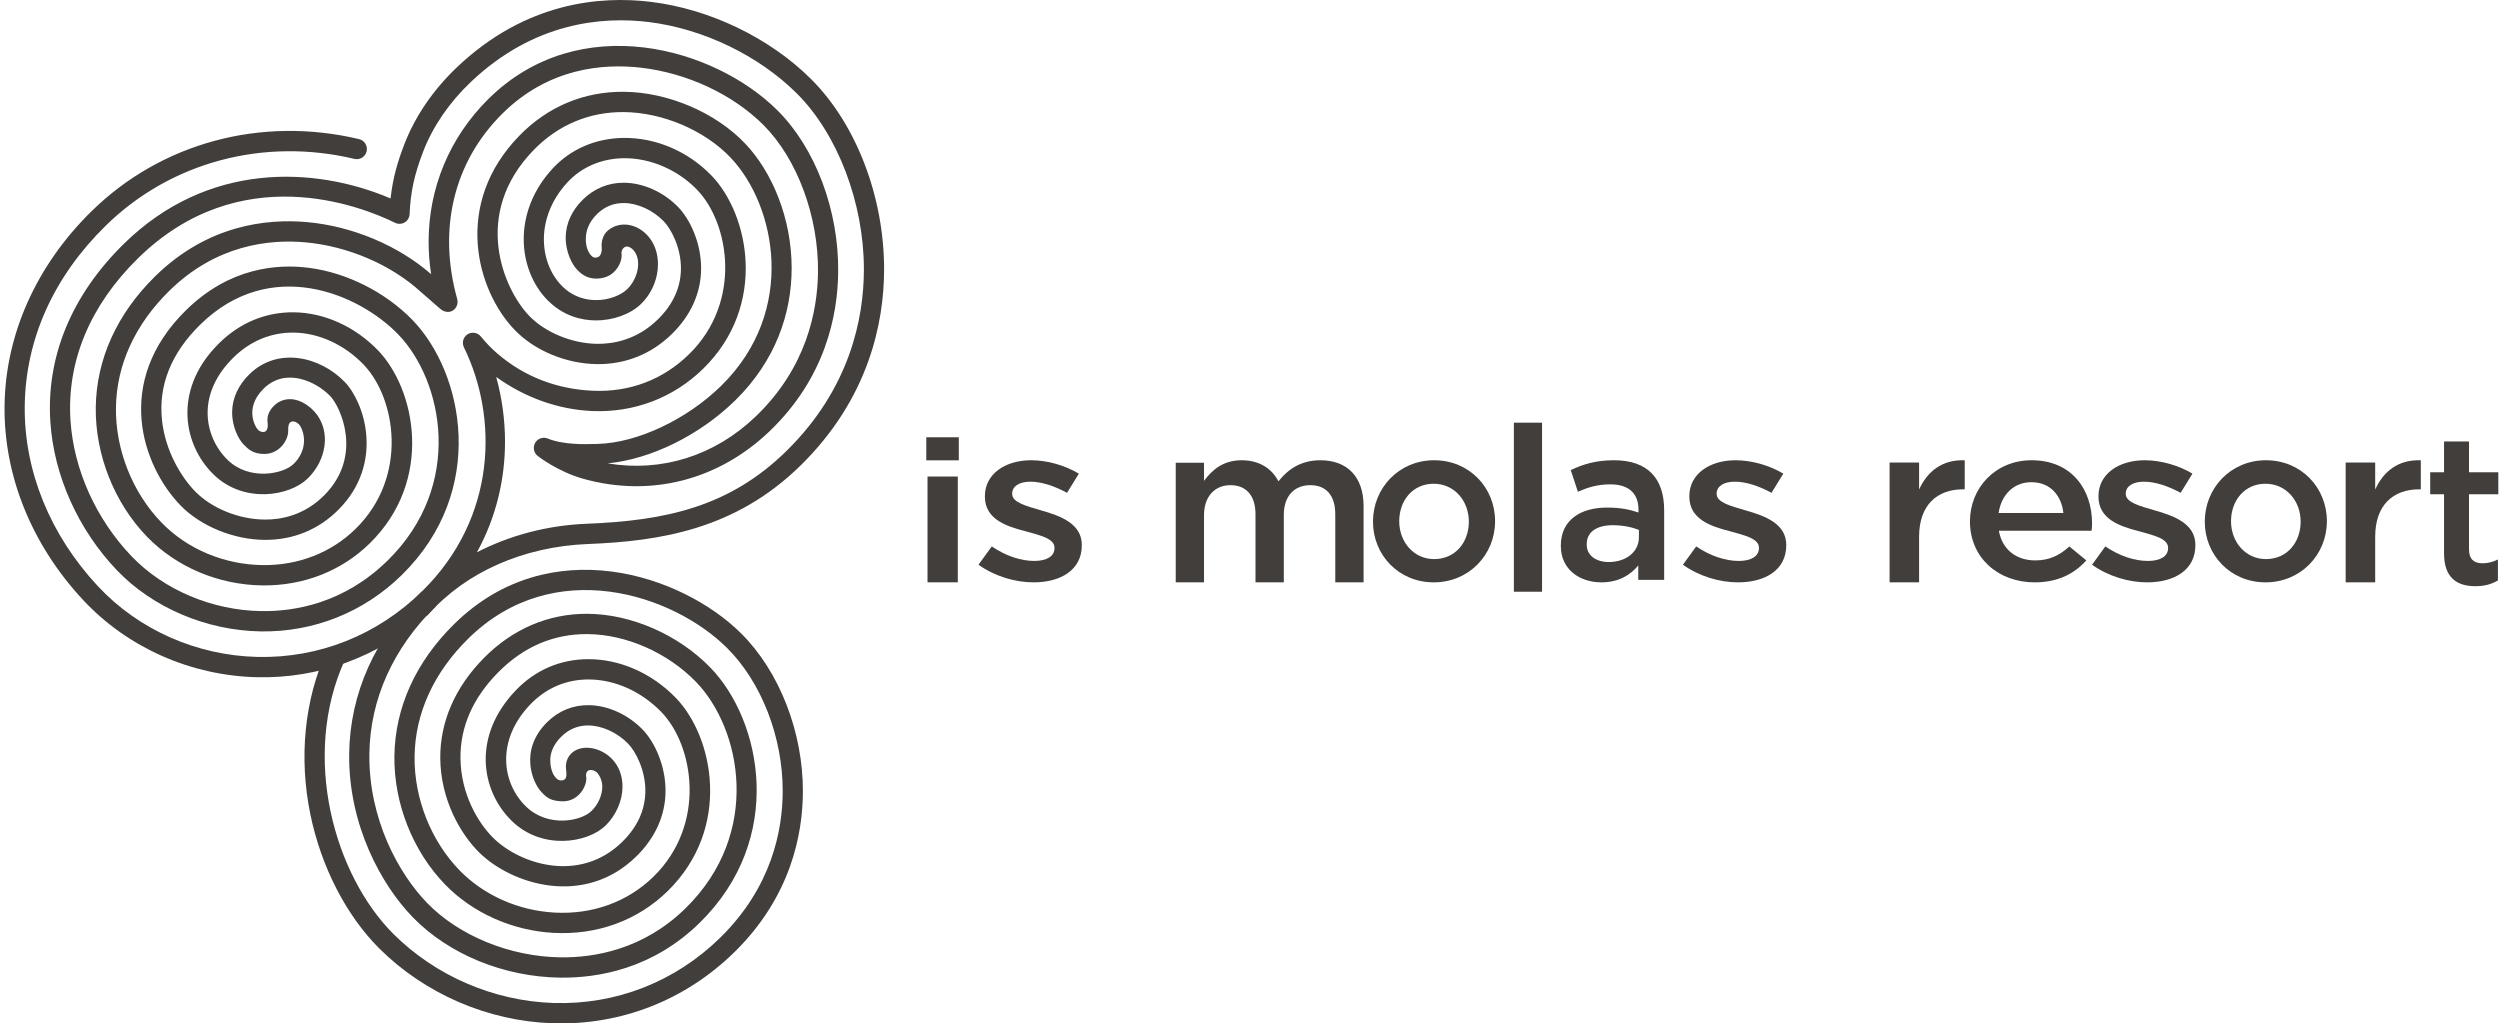 <?xml version="1.0" encoding="UTF-8"?>
<svg width="171px" height="70px" viewBox="0 0 171 70" version="1.1" xmlns="http://www.w3.org/2000/svg" xmlns:xlink="http://www.w3.org/1999/xlink">
    <title>logo_header</title>
    <g id="Page-1" stroke="none" stroke-width="1" fill="none" fill-rule="evenodd">
        <g id="logo_header" transform="translate(0.31, 0)" fill="#413E3B" fill-rule="nonzero">
            <g id="Group-2" transform="translate(63.048, 28.911)">
                <path d="M0.085,10.922 C0.085,10.922 0.085,3.686 0.085,3.686 C0.085,3.686 2.156,3.686 2.156,3.686 C2.156,3.686 2.156,10.922 2.156,10.922 C2.156,10.922 0.085,10.922 0.085,10.922 Z M0,2.576 C0,2.576 0,1 0,1 C0,1 2.224,1 2.224,1 C2.224,1 2.224,2.576 2.224,2.576 C2.224,2.576 0,2.576 0,2.576 Z" id="Fill-3"></path>
                <path d="M7.339,10.922 C6.077,10.922 4.681,10.51 3.57,9.716 C3.57,9.716 4.479,8.464 4.479,8.464 C5.438,9.12 6.481,9.457 7.39,9.457 C8.264,9.457 8.769,9.12 8.769,8.586 C8.769,8.586 8.769,8.556 8.769,8.556 C8.769,7.929 7.826,7.716 6.784,7.426 C5.472,7.09 4.008,6.601 4.008,5.059 C4.008,5.059 4.008,5.028 4.008,5.028 C4.008,3.502 5.403,2.57 7.171,2.57 C8.281,2.57 9.493,2.921 10.435,3.486 C10.435,3.486 9.627,4.799 9.627,4.799 C8.769,4.326 7.86,4.036 7.12,4.036 C6.329,4.036 5.875,4.372 5.875,4.845 C5.875,4.845 5.875,4.876 5.875,4.876 C5.875,5.456 6.834,5.7 7.877,6.006 C9.173,6.372 10.637,6.907 10.637,8.357 C10.637,8.357 10.637,8.388 10.637,8.388 C10.637,10.082 9.189,10.922 7.339,10.922 Z" id="Fill-4"></path>
                <path d="M26.951,2.57 C28.792,2.57 29.911,3.702 29.911,5.7 C29.911,5.7 29.911,10.922 29.911,10.922 C29.911,10.922 27.975,10.922 27.975,10.922 C27.975,10.922 27.975,6.273 27.975,6.273 C27.975,4.972 27.351,4.274 26.263,4.274 C25.207,4.274 24.455,4.987 24.455,6.304 C24.455,6.304 24.455,10.922 24.455,10.922 C24.455,10.922 22.518,10.922 22.518,10.922 C22.518,10.922 22.518,6.258 22.518,6.258 C22.518,4.987 21.878,4.274 20.806,4.274 C19.734,4.274 18.997,5.049 18.997,6.32 C18.997,6.32 18.997,10.922 18.997,10.922 C18.997,10.922 17.062,10.922 17.062,10.922 C17.062,10.922 17.062,2.741 17.062,2.741 C17.062,2.741 18.997,2.741 18.997,2.741 C18.997,2.741 18.997,3.98 18.997,3.98 C19.542,3.252 20.278,2.57 21.574,2.57 C22.79,2.57 23.639,3.144 24.087,4.011 C24.774,3.144 25.671,2.57 26.951,2.57 Z" id="Fill-5"></path>
                <path d="M34.707,4.177 C33.268,4.177 32.349,5.329 32.349,6.739 C32.349,8.163 33.343,9.331 34.737,9.331 C36.191,9.331 37.111,8.179 37.111,6.769 C37.111,5.344 36.117,4.177 34.707,4.177 Z M34.707,10.922 C32.319,10.922 30.554,9.058 30.554,6.769 C30.554,4.465 32.334,2.57 34.737,2.57 C37.141,2.57 38.906,4.435 38.906,6.739 C38.906,9.027 37.126,10.922 34.707,10.922 Z" id="Fill-6"></path>
                <path d="M40.191,11.564 C40.191,11.564 40.191,3.55271368e-15 40.191,3.55271368e-15 C40.191,3.55271368e-15 42.118,3.55271368e-15 42.118,3.55271368e-15 C42.118,3.55271368e-15 42.118,11.564 42.118,11.564 C42.118,11.564 40.191,11.564 40.191,11.564 Z" id="Fill-7"></path>
                <path d="M48.744,7.334 C48.287,7.151 47.652,7.013 46.959,7.013 C45.838,7.013 45.173,7.486 45.173,8.311 C45.173,8.311 45.173,8.342 45.173,8.342 C45.173,9.105 45.838,9.532 46.679,9.532 C47.859,9.532 48.744,8.845 48.744,7.838 C48.744,7.838 48.744,7.334 48.744,7.334 Z M48.7,10.754 C48.7,10.754 48.7,9.762 48.7,9.762 C48.169,10.418 47.357,10.922 46.177,10.922 C44.701,10.922 43.403,10.052 43.403,8.433 C43.403,8.433 43.403,8.403 43.403,8.403 C43.403,6.662 44.746,5.807 46.56,5.807 C47.505,5.807 48.11,5.944 48.714,6.143 C48.714,6.143 48.714,5.944 48.714,5.944 C48.714,4.83 48.036,4.219 46.797,4.219 C45.926,4.219 45.277,4.417 44.568,4.723 C44.568,4.723 44.082,3.242 44.082,3.242 C44.938,2.844 45.779,2.57 47.047,2.57 C49.349,2.57 50.47,3.822 50.47,5.975 C50.47,5.975 50.47,10.754 50.47,10.754 C50.47,10.754 48.7,10.754 48.7,10.754 Z" id="Fill-8"></path>
                <path d="M55.525,10.922 C54.262,10.922 52.865,10.51 51.755,9.716 C51.755,9.716 52.663,8.464 52.663,8.464 C53.623,9.12 54.666,9.457 55.574,9.457 C56.449,9.457 56.954,9.12 56.954,8.586 C56.954,8.586 56.954,8.556 56.954,8.556 C56.954,7.929 56.012,7.716 54.969,7.426 C53.656,7.09 52.192,6.601 52.192,5.059 C52.192,5.059 52.192,5.028 52.192,5.028 C52.192,3.502 53.589,2.57 55.356,2.57 C56.466,2.57 57.678,2.921 58.62,3.486 C58.62,3.486 57.812,4.799 57.812,4.799 C56.954,4.326 56.046,4.036 55.306,4.036 C54.515,4.036 54.06,4.372 54.06,4.845 C54.06,4.845 54.06,4.876 54.06,4.876 C54.06,5.456 55.02,5.7 56.062,6.006 C57.358,6.372 58.822,6.907 58.822,8.357 C58.822,8.357 58.822,8.388 58.822,8.388 C58.822,10.082 57.375,10.922 55.525,10.922 Z" id="Fill-9"></path>
                <path d="M67.908,10.922 C67.908,10.922 65.89,10.922 65.89,10.922 C65.89,10.922 65.89,2.728 65.89,2.728 C65.89,2.728 67.908,2.728 67.908,2.728 C67.908,2.728 67.908,4.575 67.908,4.575 C68.459,3.349 69.477,2.511 71.029,2.573 C71.029,2.573 71.029,4.559 71.029,4.559 C71.029,4.559 70.912,4.559 70.912,4.559 C69.143,4.559 67.908,5.63 67.908,7.803 C67.908,7.803 67.908,10.922 67.908,10.922 Z" id="Fill-10"></path>
                <path d="M77.778,6.178 C77.647,4.995 76.895,4.071 75.587,4.071 C74.378,4.071 73.528,4.935 73.348,6.178 C73.348,6.178 77.778,6.178 77.778,6.178 Z M75.849,9.421 C76.814,9.421 77.5,9.088 78.186,8.467 C78.186,8.467 79.346,9.421 79.346,9.421 C78.529,10.331 77.402,10.922 75.817,10.922 C73.315,10.922 71.387,9.24 71.387,6.754 C71.387,4.45 73.135,2.57 75.604,2.57 C78.349,2.57 79.739,4.571 79.739,6.89 C79.739,7.057 79.722,7.208 79.706,7.391 C79.706,7.391 73.365,7.391 73.365,7.391 C73.593,8.694 74.574,9.421 75.849,9.421 Z" id="Fill-11"></path>
                <path d="M83.508,10.922 C82.247,10.922 80.85,10.51 79.739,9.716 C79.739,9.716 80.648,8.464 80.648,8.464 C81.607,9.12 82.65,9.457 83.559,9.457 C84.434,9.457 84.939,9.12 84.939,8.586 C84.939,8.586 84.939,8.556 84.939,8.556 C84.939,7.929 83.996,7.716 82.953,7.426 C81.641,7.09 80.177,6.601 80.177,5.059 C80.177,5.059 80.177,5.028 80.177,5.028 C80.177,3.502 81.573,2.57 83.34,2.57 C84.45,2.57 85.662,2.921 86.605,3.486 C86.605,3.486 85.797,4.799 85.797,4.799 C84.939,4.326 84.03,4.036 83.289,4.036 C82.498,4.036 82.044,4.372 82.044,4.845 C82.044,4.845 82.044,4.876 82.044,4.876 C82.044,5.456 83.003,5.7 84.047,6.006 C85.342,6.372 86.806,6.907 86.806,8.357 C86.806,8.357 86.806,8.388 86.806,8.388 C86.806,10.082 85.359,10.922 83.508,10.922 Z" id="Fill-12"></path>
                <path d="M91.603,4.177 C90.164,4.177 89.244,5.329 89.244,6.739 C89.244,8.163 90.238,9.331 91.632,9.331 C93.086,9.331 94.006,8.179 94.006,6.769 C94.006,5.344 93.012,4.177 91.603,4.177 Z M91.603,10.922 C89.214,10.922 87.449,9.058 87.449,6.769 C87.449,4.465 89.229,2.57 91.632,2.57 C94.035,2.57 95.801,4.435 95.801,6.739 C95.801,9.027 94.021,10.922 91.603,10.922 Z" id="Fill-13"></path>
                <path d="M99.105,10.922 C99.105,10.922 97.086,10.922 97.086,10.922 C97.086,10.922 97.086,2.728 97.086,2.728 C97.086,2.728 99.105,2.728 99.105,2.728 C99.105,2.728 99.105,4.575 99.105,4.575 C99.656,3.349 100.673,2.511 102.225,2.573 C102.225,2.573 102.225,4.559 102.225,4.559 C102.225,4.559 102.109,4.559 102.109,4.559 C100.34,4.559 99.105,5.63 99.105,7.803 C99.105,7.803 99.105,10.922 99.105,10.922 Z" id="Fill-14"></path>
                <path d="M105.522,8.659 C105.522,9.341 105.861,9.617 106.44,9.617 C106.821,9.617 107.16,9.53 107.499,9.356 C107.499,9.356 107.499,10.793 107.499,10.793 C107.075,11.04 106.595,11.185 105.96,11.185 C104.703,11.185 103.814,10.618 103.814,8.935 C103.814,8.935 103.814,4.899 103.814,4.899 C103.814,4.899 102.868,4.899 102.868,4.899 C102.868,4.899 102.868,3.39 102.868,3.39 C102.868,3.39 103.814,3.39 103.814,3.39 C103.814,3.39 103.814,1.285 103.814,1.285 C103.814,1.285 105.522,1.285 105.522,1.285 C105.522,1.285 105.522,3.39 105.522,3.39 C105.522,3.39 107.527,3.39 107.527,3.39 C107.527,3.39 107.527,4.899 107.527,4.899 C107.527,4.899 105.522,4.899 105.522,4.899 C105.522,4.899 105.522,8.659 105.522,8.659 Z" id="Fill-15"></path>
            </g>
            <g id="Group" transform="translate(0, 0)">
                <path d="M39.777,53.062 C39.841,53.399 39.719,53.774 39.506,54.092 C39.202,54.548 38.71,54.817 38.19,54.81 C37.382,54.8 37.096,54.564 36.78,54.232 C36.78,54.232 36.715,54.164 36.715,54.163 C36.134,53.564 35.155,51.317 37.133,49.378 C37.911,48.616 38.889,48.22 39.962,48.233 C41.271,48.249 42.648,48.873 43.645,49.901 C44.441,50.721 45.234,52.354 45.212,54.156 C45.193,55.787 44.503,57.315 43.219,58.574 C39.652,62.072 34.709,60.498 32.491,58.333 C31.209,57.081 29.83,54.724 29.805,51.863 C29.784,49.373 30.817,46.999 32.794,45.002 C34.76,43.014 37.204,41.971 39.864,41.984 C42.866,41.998 46.091,43.41 48.283,45.668 C51.769,49.262 53.454,57.326 47.549,63.118 C44.327,66.278 40.585,66.902 38.012,66.871 C34.158,66.822 30.385,65.277 27.919,62.735 C25.779,60.53 23.514,56.435 23.574,51.555 C23.624,47.436 25.346,43.596 28.551,40.452 C28.551,40.452 29.516,41.445 29.516,41.445 C26.578,44.327 25.001,47.829 24.955,51.572 C24.9,56.028 26.961,59.759 28.908,61.766 C31.09,64.015 34.585,65.439 38.029,65.482 C40.341,65.511 43.701,64.952 46.584,62.123 C51.844,56.965 50.376,49.815 47.294,46.638 C45.352,44.637 42.502,43.385 39.857,43.372 C37.543,43.361 35.497,44.239 33.773,45.981 C32.038,47.735 31.167,49.71 31.186,51.851 C31.207,54.285 32.371,56.28 33.453,57.336 C35.282,59.122 39.344,60.434 42.255,57.58 C43.285,56.569 43.816,55.411 43.832,54.139 C43.85,52.647 43.139,51.367 42.656,50.87 C41.921,50.112 40.882,49.633 39.945,49.621 C39.236,49.613 38.614,49.865 38.097,50.372 C37.504,50.954 37.327,51.529 37.328,52.007 C37.33,52.846 37.699,53.188 37.703,53.193 C37.847,53.38 38.112,53.442 38.307,53.316 C38.501,53.19 38.418,52.742 38.403,52.58 C38.355,52.077 38.566,51.67 38.906,51.419 C39.582,50.921 40.776,51.114 41.552,51.914 C42.024,52.401 42.279,53.082 42.269,53.832 C42.257,54.783 41.827,55.765 41.118,56.46 C39.874,57.68 36.75,58.165 34.689,56.144 C32.567,54.065 31.983,50.33 34.973,47.216 C36.304,45.828 38.015,45.092 39.921,45.087 C42.093,45.081 44.277,46.045 45.914,47.732 C48.489,50.387 49.773,56.62 45.361,60.949 C43.313,62.957 40.538,63.972 37.544,63.808 C34.725,63.653 32.022,62.446 30.132,60.497 C27.922,58.22 26.627,54.941 26.667,51.727 C26.708,48.395 28.128,45.263 30.775,42.667 C37.281,36.286 46.324,39.289 50.387,43.328 C53.004,45.93 54.621,50.078 54.608,54.154 C54.598,57.073 53.778,61.346 49.923,65.127 C46.569,68.416 42.153,70.144 37.488,69.991 C33.068,69.846 28.745,67.979 25.626,64.867 C23.371,62.617 21.656,59.281 20.921,55.714 C20.121,51.831 20.513,47.868 22.025,44.555 C22.025,44.555 23.28,45.134 23.28,45.134 C20.25,51.774 22.588,59.88 26.599,63.882 C29.472,66.749 33.458,68.47 37.533,68.603 C41.819,68.744 45.876,67.156 48.958,64.133 C52.47,60.688 53.218,56.802 53.227,54.149 C53.239,50.433 51.779,46.665 49.416,44.316 C45.741,40.663 37.583,37.93 31.739,43.661 C29.361,45.994 28.084,48.789 28.047,51.745 C28.012,54.598 29.161,57.508 31.12,59.527 C32.772,61.231 35.141,62.286 37.62,62.421 C40.222,62.564 42.629,61.688 44.396,59.956 C48.03,56.391 47.153,50.999 44.926,48.702 C43.548,47.282 41.725,46.471 39.925,46.475 C38.402,46.479 37.033,47.069 35.966,48.18 C33.604,50.641 34.02,53.549 35.653,55.15 C37.149,56.617 39.418,56.188 40.154,55.466 C40.6,55.029 40.881,54.396 40.888,53.814 C40.891,53.546 40.805,53.195 40.563,52.884 C40.454,52.742 40.213,52.639 40.019,52.673 C39.824,52.707 39.753,52.934 39.777,53.062 Z" id="Fill-1"></path>
                <path d="M17.782,29.536 C17.636,29.58 17.405,29.512 17.302,29.35 C17.24,29.313 16.317,27.976 17.716,26.59 C19.229,25.089 21.32,26.103 22.275,27.088 C22.963,27.798 24.555,31.157 21.882,33.864 C20.506,35.258 18.911,35.544 17.816,35.539 C16.041,35.532 14.161,34.771 13.026,33.601 C12.086,32.631 11,30.852 10.773,28.764 C10.512,26.368 11.391,24.161 13.384,22.206 C18.198,17.484 24.237,20.099 26.912,22.856 C29.995,26.033 31.463,33.182 26.203,38.341 C23.22,41.267 19.847,41.837 17.543,41.799 C14.192,41.745 10.881,40.342 8.687,38.046 C6.253,35.5 4.731,32.115 4.511,28.759 C4.248,24.725 5.846,20.888 9.134,17.663 C16.098,10.833 24.352,14.081 26.715,15.239 C26.925,15.342 27.172,15.332 27.372,15.211 C27.572,15.091 27.698,14.877 27.708,14.643 C27.768,13.145 28.028,11.946 28.635,10.367 C29.295,8.653 30.421,7.009 31.892,5.61 C36.202,1.514 40.884,1.117 44.053,1.506 C47.789,1.964 51.582,3.793 54.198,6.397 C56.985,9.173 58.78,13.883 58.78,18.414 C58.78,18.435 58.78,18.456 58.78,18.478 C58.768,21.762 57.838,26.575 53.48,30.85 C49.571,34.685 45.197,35.612 39.832,35.824 C37.111,35.932 34.543,36.625 32.31,37.777 C33.651,35.344 34.233,32.73 34.233,30.211 C34.233,28.678 34.015,27.183 33.631,25.784 C35.588,27.194 37.879,28.015 40.193,28.114 C43.064,28.237 45.763,27.207 47.794,25.215 C52.207,20.887 50.923,14.653 48.348,11.999 C46.74,10.342 44.545,9.407 42.327,9.434 C40.435,9.457 38.717,10.2 37.49,11.528 C34.716,14.53 35.118,18.446 37.11,20.499 C38.227,21.65 39.515,21.905 40.399,21.915 C41.612,21.931 42.821,21.494 43.552,20.776 C44.841,19.512 45.077,17.419 44.067,16.205 C43.302,15.287 42.11,15.09 41.293,15.747 C40.927,16.041 40.81,16.52 40.846,16.937 C40.877,17.293 40.738,17.537 40.59,17.586 C40.487,17.621 40.334,17.673 40.176,17.525 C40.171,17.52 39.725,17.17 39.761,16.273 C39.781,15.796 39.938,15.22 40.531,14.638 C41.048,14.131 41.67,13.879 42.38,13.888 C43.316,13.9 44.355,14.378 45.09,15.136 C45.573,15.633 46.284,16.914 46.266,18.405 C46.25,19.677 45.72,20.835 44.689,21.846 C43.255,23.252 41.638,23.531 40.534,23.518 C38.819,23.496 37,22.75 35.9,21.616 C34.143,19.806 31.908,14.644 36.21,10.244 C37.875,8.54 39.997,7.649 42.345,7.666 C45.015,7.687 47.89,8.912 49.671,10.789 C52.753,14.038 54.241,21.267 49.018,26.39 C46.668,28.696 43.28,30.291 40.589,30.362 C40.589,30.362 40.426,30.367 40.426,30.367 C39.714,30.388 38.234,30.434 37.152,29.995 C36.834,29.865 36.468,29.991 36.296,30.291 C36.124,30.59 36.197,30.972 36.468,31.185 C36.524,31.229 37.85,32.263 39.584,32.748 C44.179,34.036 48.823,32.852 52.325,29.5 C56.148,25.841 56.989,21.565 57.022,18.622 C57.069,14.405 55.484,10.169 52.888,7.569 C48.589,3.266 39.315,0.599 33.083,6.783 C30.415,9.43 29.007,12.89 29.007,16.535 C29.007,17.269 29.064,18.011 29.18,18.754 C26.935,16.796 23.789,15.466 20.677,15.191 C17.919,14.946 13.881,15.39 10.311,18.892 C7.689,21.464 6.281,24.57 6.24,27.875 C6.201,31.104 7.513,34.409 9.75,36.715 C11.765,38.792 14.64,40.004 17.639,40.042 C20.446,40.077 23.053,39.056 24.979,37.167 C29.392,32.838 28.107,26.605 25.532,23.951 C23.961,22.331 21.872,21.387 19.801,21.362 C17.884,21.338 16.12,22.062 14.699,23.456 C12.884,25.235 12.507,27.045 12.51,28.25 C12.514,29.824 13.17,31.361 14.31,32.466 C16.364,34.459 19.488,33.952 20.737,32.728 C22.036,31.453 22.294,29.559 21.337,28.322 C20.971,27.85 20.32,27.334 19.586,27.304 C19.123,27.284 18.692,27.465 18.372,27.815 C18.05,28.165 17.95,28.522 17.991,28.88 C18.036,29.264 17.962,29.482 17.782,29.536 Z M19.665,28.83 C19.85,28.793 20.121,28.942 20.247,29.175 C20.655,29.931 20.568,30.954 19.773,31.734 C19.05,32.442 16.735,32.889 15.269,31.467 C14.396,30.621 13.894,29.447 13.891,28.246 C13.887,26.903 14.5,25.59 15.663,24.45 C16.816,23.318 18.241,22.731 19.784,22.75 C21.492,22.771 23.226,23.562 24.544,24.921 C26.772,27.217 27.648,32.609 24.014,36.173 C22.353,37.803 20.094,38.684 17.656,38.653 C15.021,38.62 12.499,37.56 10.739,35.745 C8.751,33.697 7.586,30.762 7.621,27.892 C7.657,24.964 8.921,22.195 11.276,19.886 C14.471,16.752 18.086,16.355 20.557,16.574 C23.49,16.834 26.459,18.11 28.499,19.989 C28.499,19.989 28.923,20.357 28.923,20.357 C29.25,20.643 29.565,20.91 29.785,21.109 C30.028,21.328 30.358,21.413 30.642,21.252 C30.925,21.091 31.048,20.755 30.96,20.44 C29.642,15.711 30.691,11.107 34.053,7.771 C37.21,4.639 40.948,4.334 43.527,4.63 C46.687,4.992 49.821,6.459 51.913,8.553 C54.22,10.863 55.683,14.809 55.641,18.606 C55.611,21.282 54.847,25.169 51.373,28.494 C48.562,31.186 44.932,32.313 41.25,31.694 C44.177,31.419 47.535,29.785 49.983,27.384 C52.757,24.662 53.839,21.405 53.839,18.34 C53.839,14.931 52.501,11.761 50.67,9.831 C48.645,7.695 45.381,6.301 42.355,6.278 C39.624,6.257 37.159,7.292 35.225,9.27 C30.644,13.957 32.284,19.878 34.912,22.586 C36.275,23.99 38.422,24.88 40.517,24.906 C42.474,24.93 44.25,24.216 45.653,22.84 C46.937,21.58 47.626,20.053 47.646,18.422 C47.668,16.621 46.875,14.987 46.079,14.166 C45.082,13.139 43.706,12.516 42.396,12.499 C41.323,12.486 40.345,12.882 39.567,13.644 C38.804,14.392 38.395,15.284 38.384,16.223 C38.372,17.251 38.835,18.106 39.15,18.429 C39.149,18.428 39.219,18.502 39.219,18.502 C39.569,18.874 40.046,19.1 40.632,19.051 C41.146,19.008 41.582,18.804 41.898,18.356 C42.12,18.04 42.246,17.668 42.202,17.331 C42.18,17.161 42.297,16.937 42.48,16.876 C42.663,16.814 42.895,16.974 43.008,17.096 C43.597,17.734 43.367,19.018 42.588,19.782 C42.201,20.162 41.38,20.539 40.416,20.527 C39.793,20.52 38.885,20.34 38.099,19.53 C36.558,17.942 36.288,14.869 38.502,12.473 C39.469,11.427 40.834,10.841 42.343,10.822 C44.159,10.8 46.034,11.602 47.36,12.969 C49.588,15.265 50.464,20.657 46.83,24.221 C45.049,25.968 42.774,26.835 40.251,26.727 C37.877,26.626 35.599,25.819 33.696,24.171 C33.297,23.825 32.961,23.478 32.573,23.008 C32.349,22.738 31.959,22.678 31.666,22.87 C31.372,23.062 31.268,23.444 31.423,23.759 C33.75,28.5 33.711,35.391 28.551,40.452 C25.508,43.436 21.516,45.028 17.311,44.934 C13.149,44.841 9.167,43.078 6.388,40.097 C3.112,36.583 1.334,32.211 1.382,27.787 C1.432,23.213 3.347,18.942 6.92,15.438 C11.35,11.093 17.711,9.385 23.936,10.869 C24.307,10.957 24.679,10.726 24.767,10.353 C24.855,9.98 24.625,9.606 24.254,9.517 C17.566,7.923 10.726,9.765 5.956,14.444 C2.169,18.158 0.054,22.891 0.001,27.772 C-0.051,32.556 1.86,37.27 5.381,41.046 C8.412,44.297 12.749,46.22 17.281,46.322 C21.473,46.416 25.461,44.958 28.647,42.22 C28.778,42.187 28.903,42.13 28.999,42.021 C31.539,39.138 35.507,37.385 39.886,37.212 C44.804,37.017 49.971,36.232 54.445,31.844 C59.145,27.233 60.148,22.033 60.162,18.483 C60.162,18.459 60.162,18.435 60.162,18.411 C60.162,13.456 58.252,8.48 55.17,5.411 C52.343,2.596 48.25,0.622 44.22,0.128 C40.757,-0.297 35.643,0.135 30.943,4.602 C29.325,6.14 28.081,7.961 27.348,9.865 C26.895,11.042 26.558,12.164 26.406,13.574 C21.155,11.345 13.877,11.071 8.17,16.669 C4.584,20.187 2.842,24.399 3.134,28.85 C3.374,32.528 5.035,36.23 7.691,39.009 C10.135,41.565 13.81,43.128 17.52,43.188 C21.149,43.247 24.574,41.878 27.167,39.336 C33.072,33.543 31.387,25.48 27.901,21.886 C26.064,19.993 23.428,18.661 20.849,18.323 C18.643,18.033 15.389,18.3 12.42,21.212 C7.404,26.132 9.443,31.896 12.038,34.571 C13.418,35.993 15.683,36.919 17.81,36.928 C19.759,36.937 21.506,36.216 22.862,34.842 C25.984,31.681 24.638,27.535 23.263,26.118 C21.575,24.378 18.678,23.707 16.752,25.596 C15.989,26.344 15.579,27.235 15.568,28.174 C15.556,29.202 16.019,30.057 16.334,30.381 C16.333,30.381 16.356,30.403 16.356,30.403 C16.656,30.713 16.997,31.065 17.815,31.05 C18.345,31.04 18.841,30.753 19.143,30.283 C19.316,30.012 19.416,29.714 19.405,29.427 C19.392,29.046 19.481,28.867 19.665,28.83 Z" id="Fill-2"></path>
            </g>
        </g>
    </g>
</svg>